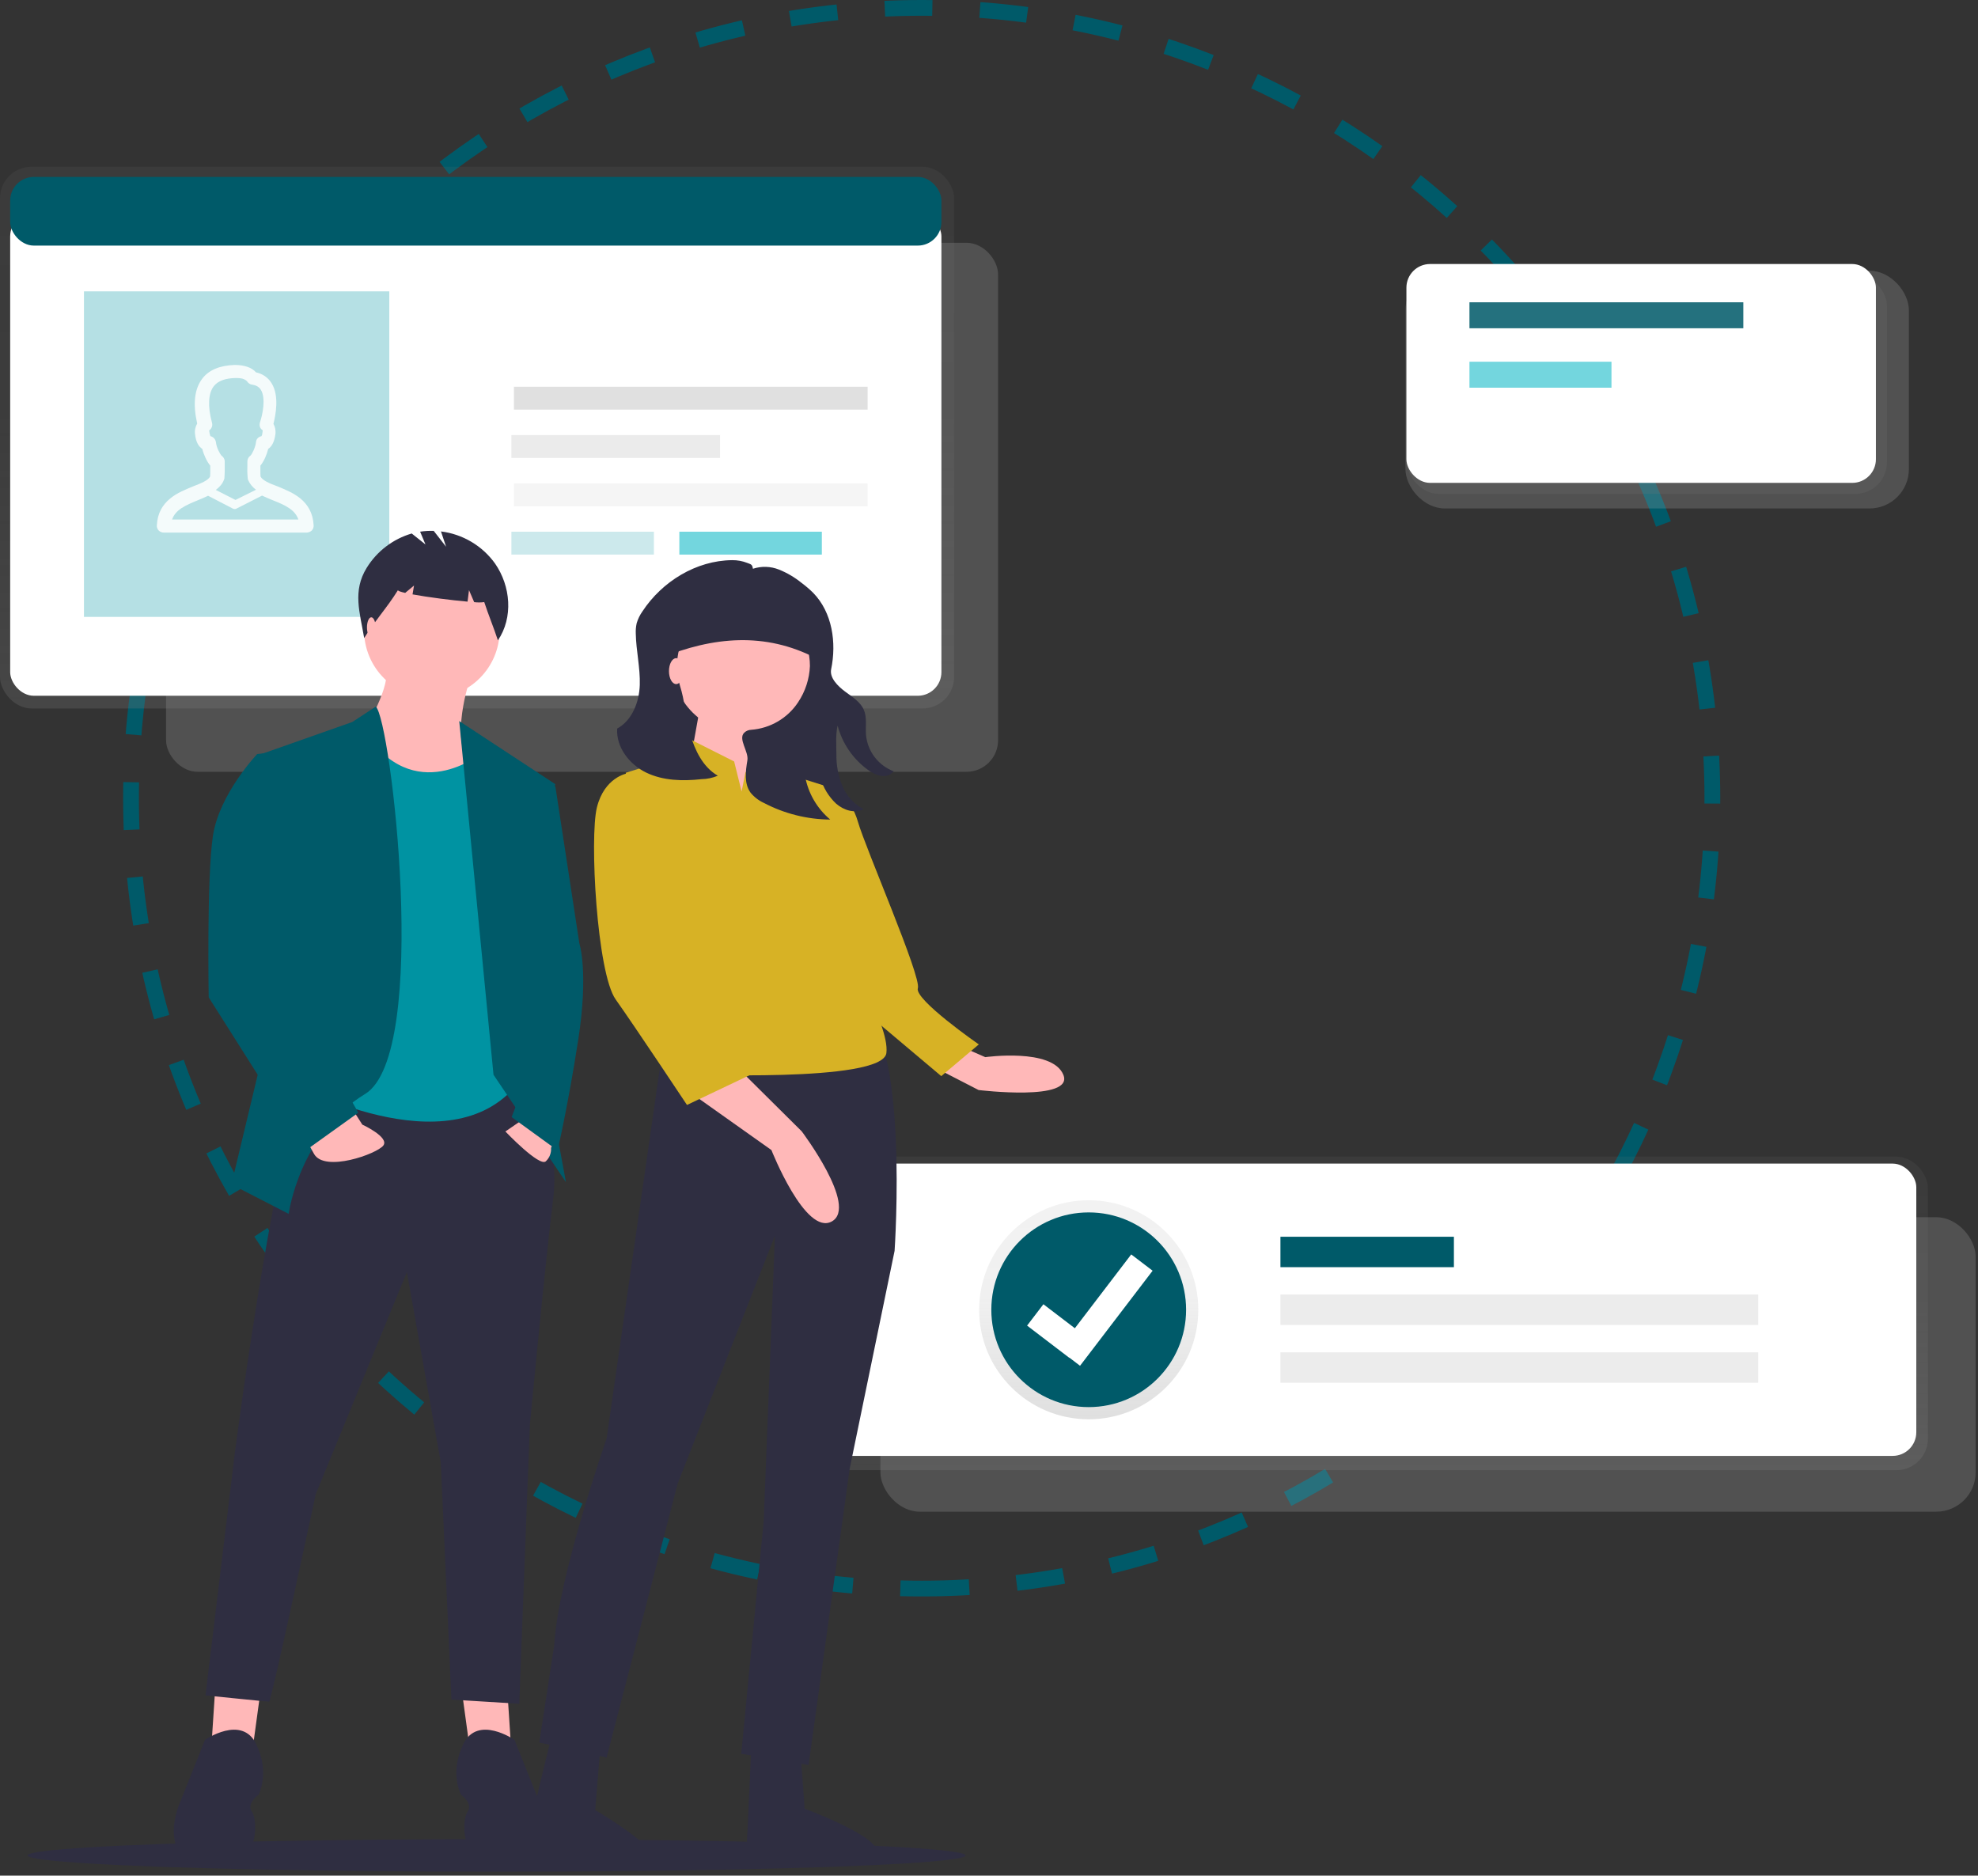 <svg xmlns="http://www.w3.org/2000/svg" width="502" height="476" viewBox="0 0 502 476">
    <rect x="0" y="0" width="502" height="476" fill="#333333" stroke="none"/>
    <defs>
        <linearGradient id="prefix__a" x1="49.999%" x2="49.999%" y1="100.004%" y2="0%">
            <stop offset="0%" stop-color="gray" stop-opacity=".25"/>
            <stop offset="54%" stop-color="gray" stop-opacity=".12"/>
            <stop offset="100%" stop-color="gray" stop-opacity=".1"/>
        </linearGradient>
        <linearGradient id="prefix__b" x1="49.999%" x2="49.999%" y1="100.007%" y2="0%">
            <stop offset="0%" stop-color="gray" stop-opacity=".25"/>
            <stop offset="54%" stop-color="gray" stop-opacity=".12"/>
            <stop offset="100%" stop-color="gray" stop-opacity=".1"/>
        </linearGradient>
        <linearGradient id="prefix__c" x1="50%" x2="50%" y1="100%" y2="0%">
            <stop offset="0%" stop-color="gray" stop-opacity=".25"/>
            <stop offset="54%" stop-color="gray" stop-opacity=".12"/>
            <stop offset="100%" stop-color="gray" stop-opacity=".1"/>
        </linearGradient>
    </defs>
    <g fill="none" fill-rule="evenodd" transform="translate(0 2)">
        <path stroke="#005A69" stroke-dasharray="12.07" stroke-width="4" d="M233.917 401.154c110.824 0 200.666-89.802 200.666-200.577C434.583 89.8 344.74 0 233.917 0 123.092 0 33.25 89.801 33.25 200.577c0 110.775 89.841 200.577 200.666 200.577z"/>
        <rect fill="#C8C8C8" fill-rule="nonzero" opacity=".2" style="mix-blend-mode:multiply" width="211.158" height="134.254" x="42.145" y="59.615" rx="8"/>
        <rect width="242.153" height="137.481" y="40.314" fill="url(#prefix__a)" fill-rule="nonzero" rx="8"/>
        <rect width="236.343" height="122.575" x="2.582" y="51.999" fill="#FFF" fill-rule="nonzero" rx="6"/>
        <path fill="#0093A2" fill-rule="nonzero" d="M21.31 71.942H98.801V154.56H21.31z" opacity=".292"/>
        <path fill="#FFF" fill-rule="nonzero" d="M77.815 133.165c.497 0 .953-.208 1.326-.541.331-.375.497-.834.456-1.334-.166-3.167-1.534-5.25-3.316-6.75-1.824-1.5-4.02-2.334-5.885-3.126-1.948-.708-3.73-1.459-4.27-2.459-.04-.458-.04-.916-.04-1.375v-1.417c.87-1.041 1.615-2.708 1.989-4.25.787-.5 1.533-1.584 1.823-3.709.125-1.125-.124-1.958-.497-2.625.539-2.209 1.533-7.084-.456-10.293-.87-1.459-2.28-2.417-3.979-2.792-1.036-1.209-2.943-1.875-5.388-1.875-3.772.125-6.59 1.25-8.29 3.542-1.947 2.625-2.362 6.376-1.243 11.334-.373.667-.704 1.584-.539 2.71.208 2.124 1.036 3.208 1.824 3.708.373 1.5 1.16 3.209 2.03 4.25v1.417c0 .459 0 .917-.04 1.375-.54 1-2.404 1.75-4.27 2.459-1.865.792-4.103 1.625-5.885 3.125-1.824 1.5-3.191 3.584-3.357 6.751-.042.5.124.959.456 1.334.331.333.829.541 1.285.541h36.266zm-18.05-8.288l-4.997-2.544c.882-.667 1.68-1.501 2.057-2.544.042-.083.042-.166.084-.25.042-.042.042-.125.042-.208.042-.626.084-1.21.084-1.752v-2.46c0-.626-.336-1.168-.84-1.502-.335-.375-1.259-2.001-1.385-3.377-.126-.793-.672-1.377-1.385-1.543-.042-.042-.084-.167-.126-.376-.084-.167-.126-.417-.168-.792-.042-.125-.042-.209-.042-.25v-.042c.63-.459.923-1.168.714-1.96-1.134-4.212-.924-7.423.42-9.216 1.049-1.376 2.938-2.085 5.583-2.127.966 0 1.637.083 2.1.292.419.208.67.375.755.5.294.46.756.834 1.301.876 1.05.167 1.764.584 2.225 1.293 1.344 2.127.462 6.339-.21 8.299-.21.792-.042 1.5.63 1.96 0 0 0 .041.042.083s.042.167 0 .292l-.126.792c-.084.209-.126.334-.168.376-.797.166-1.343.75-1.385 1.543-.168 1.376-1.008 3.002-1.386 3.377-.503.334-.797.876-.797 1.502v.875c-.042 1.043-.042 2.044.084 3.337 0 .166.042.292.084.458.462 1.043 1.133 1.835 2.015 2.503l-5.206 2.585zm15.968 4.973H43.671c.872-2.49 3.323-3.588 6.645-4.938.83-.338 1.703-.718 2.492-1.098l6.354 3.292c.125.043.25.085.416.085.124 0 .249-.042.373-.085l6.562-3.334c.831.38 1.745.802 2.617 1.14 3.322 1.308 5.731 2.448 6.603 4.938z" opacity=".855"/>
        <rect width="236.343" height="17.428" x="2.582" y="42.9" fill="#005A69" fill-rule="nonzero" rx="6"/>
        <path fill="#E0E0E0" fill-rule="nonzero" d="M130.438 96.15H220.196V101.957H130.438z"/>
        <path fill="#F5F5F5" fill-rule="nonzero" d="M130.438 120.678H220.196V126.485H130.438z"/>
        <path fill="#9F9F9F" fill-rule="nonzero" d="M129.792 108.411H182.745V114.218H129.792z" opacity=".2"/>
        <path fill="#0093A2" fill-rule="nonzero" d="M129.792 132.939H165.956V138.746H129.792z" opacity=".2"/>
        <path fill="#73D6DE" fill-rule="nonzero" d="M172.412 132.939H208.576V138.746H172.412z"/>
        <rect fill="#C8C8C8" fill-rule="nonzero" opacity=".2" style="mix-blend-mode:multiply" width="127.774" height="60.333" x="356.688" y="66.706" rx="10"/>
        <rect fill="#767676" fill-rule="nonzero" opacity=".204" style="mix-blend-mode:multiply" width="121.767" height="55.716" x="357.113" y="67.614" rx="8"/>
        <rect width="119.156" height="55.543" x="356.936" y="65.002" fill="#FFF" fill-rule="nonzero" rx="6"/>
        <path fill="#005A69" fill-rule="nonzero" d="M372.934 74.716H442.443V81.308H372.934z" opacity=".857"/>
        <path fill="#73D6DE" fill-rule="nonzero" d="M372.934 89.801H408.982V96.393H372.934z"/>
        <rect fill="#C8C8C8" fill-rule="nonzero" opacity=".2" style="mix-blend-mode:multiply" width="277.964" height="74.733" x="223.441" y="306.91" rx="10"/>
        <rect width="282.01" height="79.573" x="207.284" y="291.533" fill="url(#prefix__b)" fill-rule="nonzero" rx="8"/>
        <rect width="277.964" height="74.18" x="208.377" y="293.301" fill="#FFF" fill-rule="nonzero" rx="6"/>
        <path fill="#005A69" fill-rule="nonzero" d="M324.963 311.867H368.988V319.586H324.963z"/>
        <ellipse cx="276.305" cy="330.394" fill="url(#prefix__c)" fill-rule="nonzero" rx="27.806" ry="27.793"/>
        <ellipse cx="276.305" cy="330.394" fill="#005A69" fill-rule="nonzero" rx="24.716" ry="24.705"/>
        <g fill="#9F9F9F" fill-rule="nonzero" opacity=".2">
            <path d="M.47.034H121.726V7.753H.47zM.47 14.704H121.726V22.423H.47z" transform="translate(324.493 326.498)"/>
        </g>
        <path fill="#FFF" fill-rule="nonzero" d="M292.524 320.486L287.096 316.348 272.789 335.085 264.807 328.996 260.667 334.416 271.369 342.583 271.396 342.544 274.105 344.611z"/>
        <g>
            <g transform="translate(6.985 132.72) translate(0 7.438)">
                <path fill="#2F2E41" fill-rule="nonzero" d="M203.013 63.4L163.696 64.375 158.404 17.557 203.013 17.557zM161.207 123.85l-14.238 99.062s-12.34 35.243-13.288 52.388l-3.797 24.765 17.085 3.81 18.034-69.533 24.679-62.866-2.848 72.39-5.695 59.057 17.085 2.857 10.441-75.248 11.39-55.246s3.881-56.553-9.407-61.315l-49.441 9.879z"/>
                <path fill="#2F2E41" fill-rule="nonzero" d="M145.967 294.076l-1.895 23.132s20.285 11.769 13.776 14.05c-6.509 2.282-15.375.519-17.197 0-1.925-.547-4.878-2.885-7.597-3.532-2.582-.593-5.16-2.514-5.356-5.166l-.005-.085c-.164-2.846 6.235-27.582 6.235-27.582l12.039-.817z"/>
                <ellipse cx="119.04" cy="328.717" fill="#2F2E41" rx="119.04" ry="4.13"/>
                <path fill="#2F2E41" fill-rule="nonzero" d="M195.624 294.807l1.605 22.05s23.215 8.586 17.23 12.062c-5.984 3.477-15.333 2.308-17.23 2.15-3.497-.294-15.06 1.328-14.74-4.074.32-5.403 1.166-25.234 1.166-25.234l11.969-6.954z"/>
                <ellipse cx="181.44" cy="25.969" fill="#FFB8B8" fill-rule="nonzero" rx="17.917" ry="17.923"/>
                <path fill="#FFB8B8" fill-rule="nonzero" d="M170.941 35.845L167.18 56.767 183.164 64.375 186.925 37.748zM168.643 135.418l20.154 14.29s8.637 21.91 15.355 18.1c6.718-3.811-7.677-22.864-7.677-22.864l-16.316-16.194-11.516 6.668zM230.963 129.113l10.407 5.359s24.344 2.97 21.508-3.88c-2.837-6.852-19.81-4.463-19.81-4.463l-8.866-3.87-3.239 6.854z"/>
                <path fill="#D7B225" fill-rule="nonzero" d="M181.232 58.736l-1.897-7.646-11.385-5.735-3.794 4.779-12.333 3.823 14.23 76.46s50.969 2.321 51.917-5.325c.95-7.646-12.072-28.126-12.072-28.126s2.846-10.513 1.897-16.248L204 57.78 188.821 53l-3.466-4.225-3.174 5.18-.95 4.78z"/>
                <path fill="#D7B225" fill-rule="nonzero" d="M154.985 56.045l-2.857-1.912s-5.715.956-7.62 8.604c-1.904 7.648 0 42.063 4.763 48.755 4.762 6.692 18.095 26.768 18.095 26.768l18.096-8.604-19.048-21.988-4.762-27.723-6.667-23.9zM196.432 59.704l7.638-1.913s4.773 1.913 6.683 8.61c1.91 6.696 16.16 39.362 15.206 42.232-.955 2.87 15.468 14.264 15.468 14.264l-9.527 8.047-22.102-18.626-7.638-20.089-5.728-32.525z"/>
                <path fill="#2F2E41" fill-rule="nonzero" d="M149.648 42.743c3.83-2.09 5.612-6.778 5.74-11.117.126-4.338-.933-8.632-1.016-12.971-.043-.888.033-1.778.226-2.645.318-1.078.813-2.095 1.465-3.012C161.043 5.418 169.701.085 178.82 0c1.317-.017 2.625.222 3.85.703.943.375 1.251.33 1.432 1.48 2.16-.709 4.503-.635 6.613.208 2.09.844 4.04 1.998 5.784 3.421 1.036.766 2.013 1.606 2.924 2.515 4.819 4.96 5.928 12.603 4.532 19.354-.453 2.196 1.724 4.315 3.526 5.663 1.802 1.348 3.883 2.586 4.768 4.648.85 1.983.383 4.25.555 6.4.392 4.143 3.116 7.707 7.03 9.196-.798.948-2.054 1.386-3.273 1.143-1.249-.262-2.417-.815-3.409-1.613-3.73-2.745-6.398-6.679-7.56-11.143-.53 2.391-.324 4.858-.305 7.306-.046 2.732.46 5.446 1.49 7.98 1.047 2.546 2.965 4.644 5.416 5.924-2.364 1.15-4.97.316-6.972-1.38-1.92-1.81-3.307-4.106-4.012-6.64-1.344-4.046-1.89-8.31-1.605-12.561-2.2 3.677-3.003 8.014-2.266 12.227.77 4.296 3.027 8.19 6.383 11.006-5.85-.05-11.605-1.489-16.78-4.198-1.337-.602-2.515-1.503-3.443-2.633-1.665-2.295-1.271-5.426-.804-8.217.37-2.207-2.407-5.398-.817-6.982.472-.464 1.104-.734 1.767-.755 4.846-.36 9.248-2.937 11.913-6.974 1.833-2.739 2.874-5.924 3.01-9.21-.003-6.592-3.895-12.57-9.946-15.275-6.05-2.706-13.136-1.638-18.106 2.73-4.97 4.367-6.9 11.223-4.935 17.518.573 1.855.984 3.755 1.228 5.68.288 2.234.746 4.442 1.37 6.607 1.202 4.161 3.24 8.407 7.011 10.577-1.318.561-2.735.859-4.17.877-4.73.518-9.707.404-13.99-1.66-4.282-2.065-7.686-6.461-7.381-11.18z"/>
                <path fill="#2F2E41" fill-rule="nonzero" d="M160.598 24.872c13.405-5.494 26.62-6.667 39.49 0V13.797c0-3.984-3.158-7.213-7.053-7.213H166.17c-1.477 0-2.895.6-3.94 1.669s-1.632 2.518-1.632 4.03v12.59z"/>
                <ellipse cx="164.62" cy="28.164" fill="#FFB8B8" fill-rule="nonzero" rx="1.828" ry="3.292"/>
            </g>
            <g fill-rule="nonzero" transform="translate(6.985 132.72) matrix(-1 0 0 1 141.036 0)">
                <path fill="#FFB8B8" d="M81.966 294.907L84.039 310.101 94.407 309.015 93.37 293.279zM30.737 294.907L28.664 310.101 18.296 309.015 19.333 293.279z"/>
                <path fill="#2F2E41" d="M15.163 140.77s-9.685 11.17-7.533 28.72c2.153 17.552 5.919 57.44 5.919 57.44l2.69 70.737 17.218-1.063 2.69-60.1 8.609-48.399 23.136 56.377s11.3 52.653 11.837 52.653c.538 0 16.142-1.595 16.142-1.595l-7.533-62.227s-11.837-90.415-18.832-92.01c-6.994-1.597-54.343-.533-54.343-.533zM95.994 306.827s-9.357-6.461-12.996 1.077c-3.639 7.537-.52 12.921-.52 12.921s3.12 2.154 1.56 4.307c-1.56 2.154-2.08 16.152 11.436 13.999 13.515-2.154 6.758-16.69 6.758-16.69l-6.238-15.614zM17.441 306.827s9.357-6.461 12.996 1.077c3.639 7.537.52 12.921.52 12.921s-3.12 2.154-1.56 4.307c1.56 2.154 2.08 16.152-11.436 13.999-13.515-2.154-6.758-16.69-6.758-16.69l6.238-15.614z"/>
                <path fill="#FFB8B8" d="M28.542 37.043s4.831 13.342 1.073 20.814c-3.757 7.472 5.906 16.011 5.906 16.011S60.752 61.06 57.53 54.655c-3.22-6.404-8.59-14.944-7.516-20.28l-21.473 2.668z"/>
                <ellipse cx="38.422" cy="25.232" fill="#FFB8B8" rx="17.198" ry="17.187"/>
                <path fill="#0093A2" d="M25.79 56.4s17.189 14.232 30.008-5.936l13.354 7.533 6.96 80.97s-39.08 22.374-57.816 3.197l2.677-75.11 4.818-10.655z"/>
                <path fill="#005A69" d="M31.469 48.27L7.094 64.285 15.745 103.832 4.391 165.289 22.774 138.034zM52.655 44.614l5.958 3.898 24.214 8.535-3.766 66.145 10.223 42.674-14.528 7.468s-2.69-20.27-19.372-30.405c-16.68-10.135-6.535-95.28-2.73-98.315z"/>
                <path fill="#FFB8B8" d="M12.91 147.737l6.85 4.692s-8.695 9.125-10.275 7.56c-.927-.88-1.41-2.121-1.318-3.389l-1.58-3.65 6.323-5.213zM58.421 147.005l-2.355 3.685s-6.928 3.184-5.33 5.306c1.6 2.123 14.923 6.898 17.588 2.123l2.664-4.776-12.567-6.338z"/>
                <path fill="#005A69" d="M10.768 64.36l-3.702.535L.984 104.7s-2.38 7.213.264 24.311c2.645 17.098 5.263 28.232 5.263 28.232l11.662-8.462-5.29-13.892 6.877-50.76-8.992-19.77zM74.197 55.584l8.556 1.065s9.627 10.112 11.23 20.757c1.605 10.645 1.07 40.984 1.07 40.984l-24.6 38.854-13.37-9.58 18.718-33-9.091-39.387 7.487-19.693z"/>
                <path fill="#2F2E41" d="M54.944 9.37C52.347 5.165 48.281 2.068 43.53.672l-3.49 2.783L41.396.21c-1.141-.174-2.296-.24-3.45-.2l-3.14 4.024 1.3-3.885c-5.51.682-10.48 3.629-13.712 8.127-3.996 5.742-4.67 13.728-.74 19.515 1.08-3.304 2.389-6.405 3.468-9.71.848.116 1.708.12 2.557.013l1.313-3.052.367 2.923c4.069-.353 10.104-1.129 13.962-1.84l-.375-2.242 2.244 1.864c1.182-.272 1.884-.517 1.826-.705 2.87 4.609 5.712 7.552 8.581 12.161 1.09-6.5 3.012-11.905-.653-17.835z"/>
                <ellipse cx="53.79" cy="24.501" fill="#FFB8B8" rx="1.098" ry="2.56"/>
            </g>
        </g>
    </g>
</svg>
